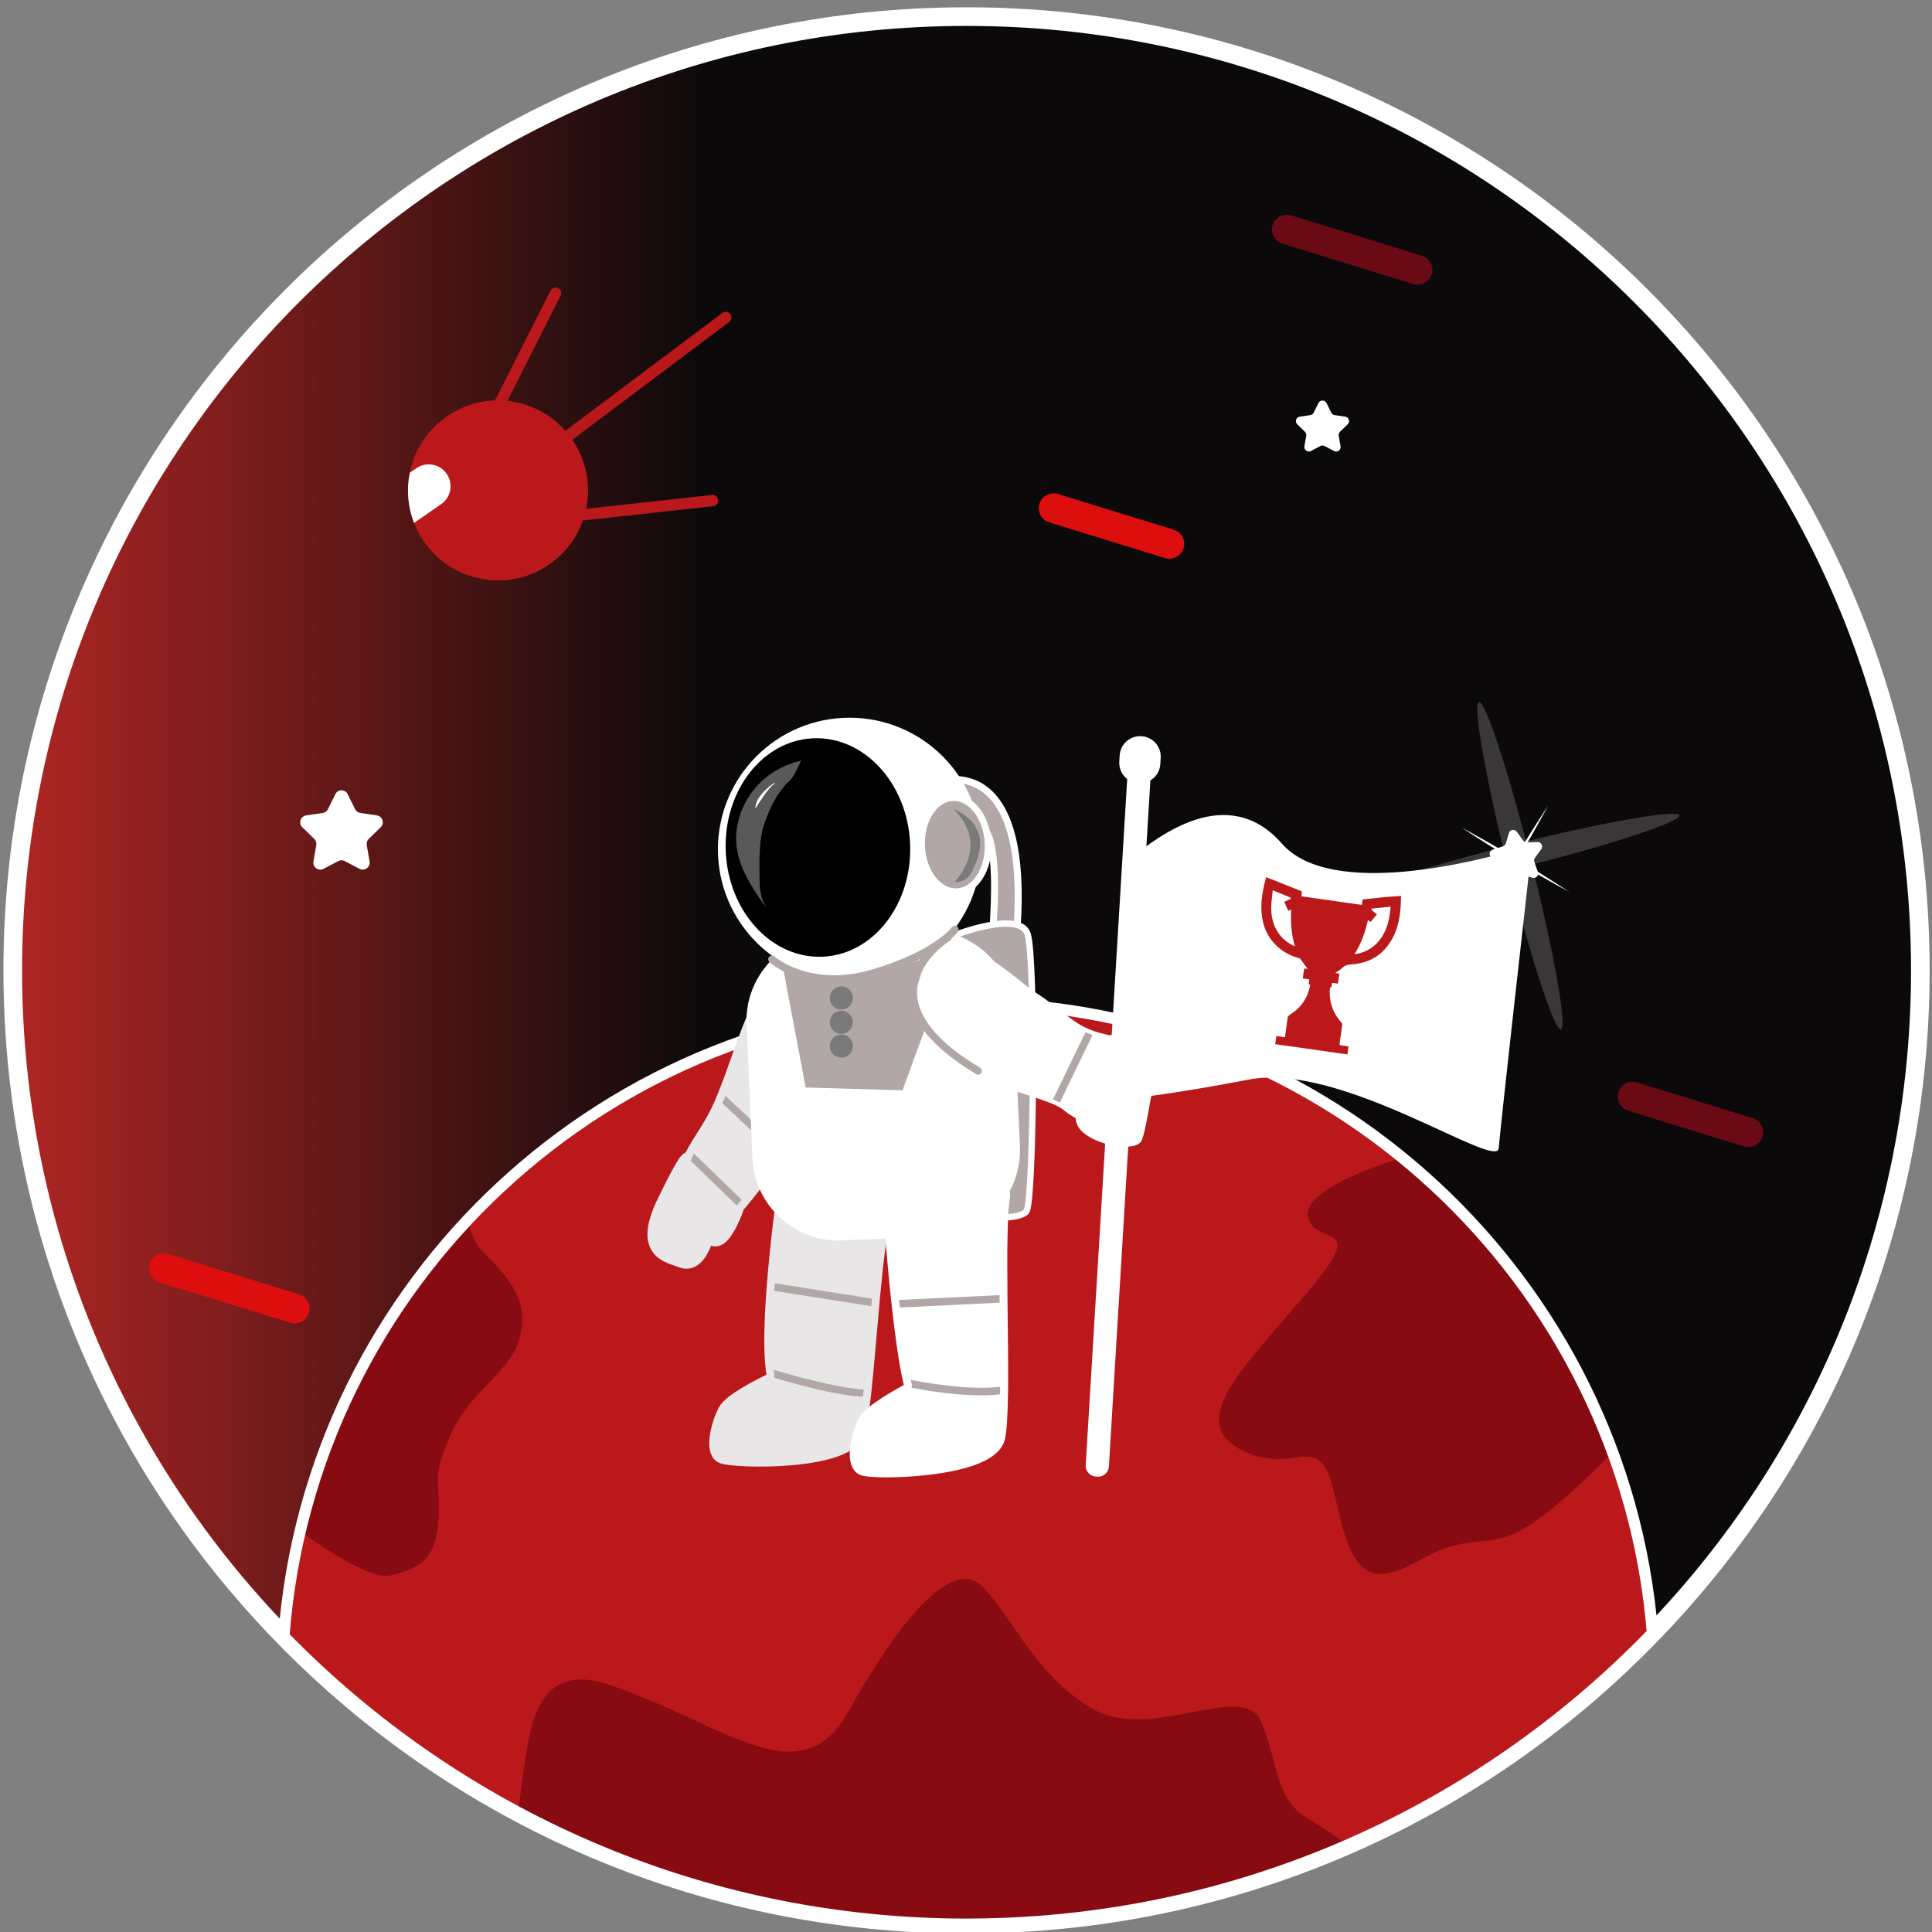 <?xml version="1.0" encoding="utf-8"?>
<!-- Generator: Adobe Illustrator 28.2.0, SVG Export Plug-In . SVG Version: 6.00 Build 0)  -->
<svg version="1.1" id="Layer_1" xmlns="http://www.w3.org/2000/svg" xmlns:xlink="http://www.w3.org/1999/xlink" x="0px" y="0px"
	 viewBox="0 0 512 512" style="enable-background:new 0 0 512 512;" xml:space="preserve">
<rect x="0" y="0" width="512" height="512" fill="#808080" stroke="none"/>
<style type="text/css">
	.st0{fill:url(#SVGID_1_);}
	.st1{fill:none;stroke:#FFFFFF;stroke-width:4.937;stroke-linecap:round;stroke-miterlimit:10;}
	.st2{fill:#FFFFFF;}
	.st3{opacity:0.19;fill:#FFFFFF;}
	.st4{fill:#BA181B;}
	.st5{fill:#890B12;}
	.st6{fill:#690A14;}
	.st7{fill:#DD0E0E;}
	.st8{fill:none;stroke:#FFFFFF;stroke-width:3;stroke-miterlimit:10;}
	.st9{fill:none;stroke:#BA181B;stroke-width:3;stroke-linecap:round;stroke-linejoin:round;stroke-miterlimit:10;}
	.st10{fill:#600F0F;}
	.st11{fill:#E8E6E6;stroke:#E8E6E6;stroke-width:4.193;stroke-linecap:round;stroke-linejoin:round;stroke-miterlimit:10;}
	.st12{fill:#B1A7A6;stroke:#FFFFFF;stroke-width:1.853;stroke-linecap:round;stroke-linejoin:round;stroke-miterlimit:10;}
	.st13{fill:#B1A7A6;}
	.st14{fill:#B1A7A6;stroke:#FFFFFF;stroke-width:1.68;stroke-linecap:round;stroke-linejoin:round;stroke-miterlimit:10;}
	.st15{fill:#FFFFFF;stroke:#FFFFFF;stroke-width:4.193;stroke-linecap:round;stroke-linejoin:round;stroke-miterlimit:10;}
	.st16{fill:#B1A7A6;stroke:#FFFFFF;stroke-width:1.776;stroke-linecap:round;stroke-linejoin:round;stroke-miterlimit:10;}
	.st17{fill:#FFFFFF;stroke:#FFFFFF;stroke-width:2.253;stroke-linecap:round;stroke-linejoin:round;stroke-miterlimit:10;}
	.st18{fill:#FFFFFF;stroke:#FFFFFF;stroke-width:1.833;stroke-linecap:round;stroke-linejoin:round;stroke-miterlimit:10;}
	.st19{opacity:0.35;fill:#FFFFFF;}
	.st20{fill:#7A7A7A;}
</style>
<linearGradient id="SVGID_1_" gradientUnits="userSpaceOnUse" x1="3.38" y1="257.17" x2="508.91" y2="257.17">
	<stop  offset="0.013" style="stop-color:#AA2523"/>
	<stop  offset="0.365" style="stop-color:#0B090A"/>
</linearGradient>
<path class="st0" d="M508.91,257.17c0,135.56-106.71,246.2-240.72,252.48c-0.54,0.03-1.09,0.06-1.63,0.07
	c-3.45,0.15-6.92,0.22-10.41,0.22c-93.57,0-175.26-50.84-218.96-126.4c-0.26-0.44-0.51-0.89-0.76-1.33
	C15.39,345.34,3.38,302.66,3.38,257.17C3.38,117.57,116.55,4.4,256.15,4.4S508.91,117.57,508.91,257.17z"/>
<path class="st1" d="M508.91,257.17c0,68.23-27.03,130.15-70.98,175.62c-43.35,44.88-103.17,73.74-169.74,76.86
	c-0.54,0.03-1.09,0.06-1.63,0.07c-3.45,0.15-6.92,0.22-10.41,0.22c-70.93,0-135.04-29.22-180.93-76.27
	c-14.66-15.01-27.46-31.85-38.03-50.13c-0.26-0.44-0.51-0.89-0.76-1.33C15.39,345.34,3.38,302.66,3.38,257.17
	C3.38,117.57,116.55,4.4,256.15,4.4S508.91,117.57,508.91,257.17z"/>
<path class="st2" d="M351.54,106.81l1.26,2.55c0.17,0.35,0.51,0.59,0.89,0.65l2.81,0.41c0.97,0.14,1.36,1.33,0.66,2.02l-2.04,1.98
	c-0.28,0.27-0.41,0.66-0.34,1.05l0.48,2.8c0.17,0.97-0.85,1.7-1.72,1.25l-2.52-1.32c-0.34-0.18-0.76-0.18-1.1,0l-2.52,1.32
	c-0.87,0.46-1.88-0.28-1.72-1.25l0.48-2.8c0.07-0.38-0.06-0.77-0.34-1.05l-2.04-1.98c-0.7-0.68-0.31-1.88,0.66-2.02l2.81-0.41
	c0.39-0.06,0.72-0.3,0.89-0.65l1.26-2.55C349.86,105.93,351.11,105.93,351.54,106.81z"/>
<path class="st2" d="M92.14,210.47l1.96,3.97c0.27,0.54,0.79,0.92,1.39,1.01l4.38,0.64c1.51,0.22,2.11,2.07,1.02,3.14l-3.17,3.09
	c-0.43,0.42-0.63,1.03-0.53,1.63l0.75,4.36c0.26,1.5-1.32,2.65-2.67,1.94l-3.91-2.06c-0.54-0.28-1.18-0.28-1.71,0l-3.91,2.06
	c-1.35,0.71-2.93-0.44-2.67-1.94l0.75-4.36c0.1-0.6-0.1-1.21-0.53-1.63l-3.17-3.09c-1.09-1.06-0.49-2.92,1.02-3.14l4.38-0.64
	c0.6-0.09,1.12-0.46,1.39-1.01l1.96-3.97C89.51,209.1,91.46,209.1,92.14,210.47z"/>
<g>
	<path class="st2" d="M401.97,220.43l1.67,2.3c0.23,0.32,0.6,0.5,0.99,0.49l2.84-0.07c0.98-0.02,1.56,1.09,0.99,1.88l-1.68,2.3
		c-0.23,0.31-0.29,0.72-0.16,1.09l0.94,2.68c0.33,0.93-0.55,1.82-1.48,1.52l-2.7-0.88c-0.37-0.12-0.78-0.05-1.09,0.18l-2.26,1.73
		c-0.78,0.6-1.9,0.04-1.9-0.94l0-2.85c0-0.39-0.19-0.75-0.51-0.98l-2.34-1.62c-0.81-0.56-0.63-1.8,0.31-2.1l2.71-0.88
		c0.37-0.12,0.66-0.41,0.77-0.79l0.81-2.73C400.15,219.85,401.39,219.64,401.97,220.43z"/>
	
		<ellipse transform="matrix(0.97 -0.243 0.243 0.97 -43.109 104.448)" class="st3" cx="401.72" cy="226.92" rx="44.72" ry="3.18"/>
	
		<ellipse transform="matrix(0.97 -0.243 0.243 0.97 -43.679 104.787)" class="st3" cx="402.81" cy="229.4" rx="3.18" ry="44.72"/>
	<g>
		<path class="st2" d="M387.25,219.27c9.8,5.28,19.36,10.99,28.65,17.11C406.11,231.11,396.55,225.39,387.25,219.27L387.25,219.27z"
			/>
	</g>
	<g>
		<path class="st2" d="M393.16,242.15c5.28-9.8,10.99-19.36,17.11-28.65C405,223.3,399.29,232.86,393.16,242.15L393.16,242.15z"/>
	</g>
</g>
<path class="st4" d="M437.93,432.79c-22.83,23.64-50.23,42.83-80.77,56.16c-27.46,11.98-57.45,19.22-88.97,20.7
	c-0.54,0.03-1.09,0.06-1.63,0.07c-3.45,0.15-6.92,0.22-10.41,0.22c-42.99,0-83.48-10.74-118.92-29.67
	c-23.04-12.3-43.94-28.06-62.01-46.6c0.73-9.51,2.19-18.82,4.32-27.87c7.44-31.52,23.07-59.87,44.53-82.69
	c33.19-35.27,80.29-57.29,132.54-57.29c41,0,78.84,13.56,109.27,36.46l0.02,0.01c29.92,22.52,52.68,54.06,64.21,90.58
	C434.15,405.63,436.81,418.99,437.93,432.79z"/>
<path class="st5" d="M137.68,354.7c-2.55,9.19-13.07,13.79-18.28,25.53c-5.21,11.75-2.66,12.26-3.17,21.96s-3.57,13.28-12.76,15.32
	c-4.65,1.03-14.92-5.25-23.93-11.71c7.44-31.52,23.07-59.87,44.53-82.69c0.56,3.37,1.74,6.45,3.91,8.61
	C136.15,339.89,140.23,345.51,137.68,354.7z"/>
<path class="st6" d="M462.18,303.82l-30.69-9.46c-2.07-0.64-3.24-2.84-2.6-4.91l0,0c0.64-2.07,2.84-3.24,4.91-2.6l30.69,9.46
	c2.07,0.64,3.24,2.84,2.6,4.91l0,0C466.45,303.3,464.25,304.46,462.18,303.82z"/>
<path class="st7" d="M76.94,350.53l-34.69-10.7c-2.07-0.64-3.24-2.84-2.6-4.91h0c0.64-2.07,2.84-3.24,4.91-2.6l34.69,10.7
	c2.07,0.64,3.24,2.84,2.6,4.91l0,0C81.21,350,79.01,351.17,76.94,350.53z"/>
<path class="st6" d="M374.52,75.27l-34.69-10.7c-2.07-0.64-3.24-2.84-2.6-4.91v0c0.64-2.07,2.84-3.24,4.91-2.6l34.69,10.7
	c2.07,0.64,3.24,2.84,2.6,4.91l0,0C378.79,74.75,376.6,75.91,374.52,75.27z"/>
<path class="st5" d="M357.16,488.95c-27.46,11.98-57.45,19.22-88.97,20.7c-0.54,0.03-1.09,0.06-1.63,0.07
	c-3.45,0.15-6.92,0.22-10.41,0.22c-42.99,0-83.48-10.74-118.92-29.67c3.01-18.83,2.28-41.31,24.69-33.65
	c29.89,10.21,50.23,29.61,62.78,7.15c12.56-22.47,27.29-41.88,35.75-33.2c8.46,8.69,13.57,22.98,28.89,32.17
	c15.32,9.2,40.34-7.65,44.94,3.58c4.59,11.23,3.57,20.42,12.25,25.53C349.45,483.56,353.31,486.2,357.16,488.95z"/>
<path class="st7" d="M308.75,147.89l-30.69-9.46c-2.07-0.64-3.24-2.84-2.6-4.91l0,0c0.64-2.07,2.84-3.24,4.91-2.6l30.69,9.46
	c2.07,0.64,3.24,2.84,2.6,4.91l0,0C313.02,147.37,310.82,148.53,308.75,147.89z"/>
<path class="st5" d="M426.71,385.5c-5.37,5.51-13.19,13.05-20.23,17.94c-12.23,8.46-15.66,1.78-29.81,9.8
	c-14.15,8.02-18.45,4.01-22.73-16.04c-4.29-20.05-9.87-5.35-24.88-12.92c-15.01-7.57,0.86-22.27,17.47-41.88
	c16.61-19.61,2.26-11.59,0.12-19.81c-2.15-8.24,26.11-16.12,26.11-16.12l0.02,0.01C397.9,326.11,417.02,353.63,426.71,385.5z"/>
<path class="st8" d="M437.93,432.79c-43.35,44.88-103.17,73.74-169.74,76.86c-0.54,0.03-1.09,0.06-1.63,0.07
	c-3.45,0.15-6.92,0.22-10.41,0.22c-70.93,0-135.04-29.22-180.93-76.27c7.18-93.9,85.65-167.85,181.39-167.85
	C352.05,265.82,430.33,339.31,437.93,432.79z"/>
<line class="st9" x1="122.79" y1="126" x2="147.23" y2="77.69"/>
<path class="st10" d="M224.72,338.44C224.65,338.32,224.78,338.24,224.72,338.44L224.72,338.44z"/>
<path class="st11" d="M206.66,304.05c0.02,0.44-0.11,0.88-0.37,1.23c-1.44,1.95-6.39,8.63-9.73,12.66
	c-0.46,0.56-0.89,1.08-1.28,1.52l-0.01,0.01c-3.67,4.13-6.72-2.61-11.16-6.09c-1.92-1.51-1.97-3.45-1.09-5.74
	c0.23-0.62,0.54-1.26,0.89-1.92c1.37-2.59,3.49-5.54,5.28-8.76c0.8-1.43,1.54-2.97,2.25-4.58c0.28-0.64,0.56-1.3,0.82-1.97
	c2.98-7.3,5.4-15.88,9.08-23.63c0.88-1.84,3.62-1.29,3.71,0.74L206.66,304.05z"/>
<path class="st12" d="M248.58,207.15c5.13-1.4,23.9-3.68,20.95,38.95c-0.07,1.06-0.87,1.89-1.85,1.93l-2.5,0.11
	c-1.17,0.05-2.13-1.03-2.03-2.3c0.46-6.2,1.29-22.55-2.35-26.18c-3.15-3.14-9.04-3.36-12.31-3.21c-1.22,0.06-2.18-1.11-2.01-2.43
	l0.66-5.13C247.24,208.05,247.81,207.36,248.58,207.15z"/>
<path class="st11" d="M233.98,322.93c-1.11,3.58-2.04,11.94-2.9,21.22c-0.06,0.66-0.12,1.33-0.18,2
	c-0.69,7.61-1.34,15.65-2.02,22.06c-0.07,0.66-0.14,1.29-0.21,1.91c-0.48,4.22-0.97,7.55-1.51,9.3c-2.62,8.51-33.55,7.66-35.93,6.24
	c-2.37-1.42-0.71-8.23,1.09-11.63c1.41-2.67,8.71-6.38,11.8-7.86c0.46-0.22,0.81-0.6,0.98-1.06c0.13-0.31,0.17-0.66,0.11-1.01
	c-0.06-0.35-0.12-0.72-0.16-1.1c-0.67-5.09-0.44-12.9,0.15-20.91c0.05-0.67,0.1-1.34,0.16-2.01c0.85-10.73,2.26-21.42,2.9-26.06
	c0.17-1.23,1.44-1.99,2.6-1.56l21.93,8.08C233.76,320.9,234.29,321.94,233.98,322.93z"/>
<g>
	<path class="st13" d="M202.5,301.39c-0.2,0.21-0.47,0.31-0.73,0.31c-0.25,0-0.5-0.09-0.69-0.27l-9.64-9.05
		c0.28-0.64,0.56-1.3,0.82-1.97l10.19,9.56C202.85,300.35,202.87,300.98,202.5,301.39z"/>
</g>
<path class="st14" d="M250.74,248.7c0.12-0.08,0.25-0.15,0.39-0.2c2.08-0.83,19.28-7.45,21.23-0.86c2.07,7.02,1.66,69.39-0.28,73.26
	c-1.64,3.28-21.96,1.55-28.17,0.94c-1.02-0.1-1.78-0.88-1.76-1.82l1.24-65.48c0.01-0.57,0.31-1.1,0.81-1.43L250.74,248.7z"/>
<path class="st15" d="M265.58,317.07c-0.77,4.55-0.79,14.96-0.69,26.15c0.01,0.66,0.02,1.33,0.02,2c0.08,7.75,0.2,15.73,0.15,22.28
	c-0.01,0.68-0.02,1.35-0.03,2c-0.08,5.41-0.3,9.63-0.8,11.56c-2.24,8.62-33.17,9.13-35.61,7.82c-2.44-1.32-1.08-8.19,0.57-11.67
	c1.29-2.72,8.39-6.74,11.43-8.36c0.44-0.24,0.76-0.63,0.91-1.08c0.13-0.35,0.16-0.74,0.06-1.12c-0.08-0.31-0.15-0.63-0.23-0.96
	c-1.07-4.68-2.04-11.75-2.88-19.18c-0.07-0.67-0.14-1.33-0.22-2c-1.24-11.62-2.13-23.66-2.46-28.43c-0.08-1.14,0.85-2.1,2-2.07
	l25.93,0.76C264.92,314.81,265.78,315.9,265.58,317.07z"/>
<path class="st15" d="M248.43,325.52l-25.34,1.12c-11.37,0.5-21.09-8.39-21.59-19.77l-1.56-35.48c-0.5-11.37,8.39-21.09,19.77-21.59
	l25.34-1.12c11.37-0.5,21.09,8.39,21.59,19.77l1.56,35.48C268.7,315.3,259.8,325.02,248.43,325.52z"/>
<circle class="st15" cx="225.14" cy="225.09" r="32.79"/>
<ellipse transform="matrix(0.999 -0.044 0.044 0.999 -9.668 9.749)" cx="216.76" cy="224.61" rx="24.45" ry="28.97"/>
<ellipse transform="matrix(0.999 -0.044 0.044 0.999 -9.6 11.344)" class="st16" cx="253.04" cy="223.86" rx="8.82" ry="12.47"/>
<path class="st17" d="M297.15,296.75c-4.18,1.89-10.08,0.24-14.89-3.69c-0.35-0.29-0.82-0.57-1.39-0.87
	c-0.53-0.27-1.14-0.54-1.83-0.83c-8.86-3.59-29.93-8.07-34.29-16.54c-2.19-4.26-1.56-9.41-0.15-13.88
	c2.08-6.58,7.74-10.02,13.13-7.92c6.22,2.41,12.39,8.6,16.2,11.04c6.46,4.12,8.84,7.3,13.73,9.5c0.58,0.26,1.2,0.5,1.86,0.74
	c1.14,0.4,2.41,0.75,3.87,1.07C303.34,277.54,304.32,293.5,297.15,296.75z"/>
<path class="st2" d="M300.14,227.73c0.06-0.56,0.34-1.05,0.8-1.38c5.67-4.11,24.21-19.39,38.77-2.79
	c13.07,14.91,52.57,4.46,63.49,1.2c1.34-0.4,2.65,0.69,2.49,2.08c-1.52,13.52-7.78,69.14-8.52,77.46
	c-0.53,5.94-41.64-22.94-66.19-18.21c-18.42,3.55-30.21,4.96-34.94,5.45c-1.22,0.12-2.25-0.91-2.13-2.13L300.14,227.73z"/>
<g>
	<path class="st18" d="M290.89,390.42l-0.42-0.03c-1.07-0.06-1.89-0.99-1.83-2.06l11.05-182.68c0.06-1.07,0.99-1.89,2.06-1.83
		l0.42,0.03c1.07,0.06,1.89,0.99,1.83,2.06L292.95,388.6C292.88,389.67,291.96,390.49,290.89,390.42z"/>
	<path class="st18" d="M301.83,206.65l-0.08,0c-2.47-0.15-4.36-2.29-4.21-4.75l0.1-1.67c0.15-2.47,2.29-4.36,4.75-4.21l0.08,0
		c2.47,0.15,4.36,2.29,4.21,4.75l-0.1,1.67C306.44,204.9,304.3,206.8,301.83,206.65z"/>
</g>
<path class="st11" d="M182.59,307.48l11.76,11.1c0.57,0.54,0.77,1.37,0.48,2.11c-0.88,2.27-2.9,6.95-4.87,7.49
	c-2.62,0.71-2.08-5.96-1.94-5.25s-1.87,13.1-7.34,10.95c-3.58-1.4-10.82-2.14-4.52-15.22C182.47,305.58,182.59,307.48,182.59,307.48
	z"/>
<line class="st9" x1="135.01" y1="138.58" x2="188.83" y2="132.66"/>
<line class="st9" x1="140.48" y1="123.06" x2="192.34" y2="84.12"/>
<path class="st4" d="M150.87,115.48c0.07,0.1,0.15,0.2,0.21,0.29c4.69,6.29,5.8,14.15,3.68,21.14c-1.4,4.61-4.19,8.83-8.3,11.98
	c-0.34,0.26-0.68,0.51-1.04,0.75c-0.29,0.2-0.59,0.4-0.88,0.58c-0.08,0.05-0.18,0.1-0.27,0.15c-0.25,0.17-0.53,0.33-0.81,0.47
	c-0.24,0.14-0.49,0.26-0.74,0.39c-0.22,0.11-0.43,0.22-0.65,0.32c-1.25,0.59-2.54,1.06-3.86,1.42c-0.29,0.08-0.59,0.16-0.89,0.23
	c-0.02,0.01-0.05,0.02-0.08,0.02c-0.25,0.05-0.5,0.1-0.75,0.16c-0.13,0.03-0.25,0.05-0.38,0.06c-0.26,0.05-0.53,0.09-0.79,0.12
	c-0.33,0.05-0.66,0.09-0.98,0.12c-0.84,0.09-1.66,0.13-2.5,0.12c-0.24-0.01-0.48-0.01-0.73-0.02c-0.26-0.01-0.53-0.02-0.79-0.05
	c-0.29-0.02-0.56-0.04-0.85-0.07c-0.22-0.02-0.43-0.04-0.65-0.08c-0.01-0.01-0.01,0-0.01,0c-6.04-0.81-11.77-3.91-15.77-9.12
	c-1.42-1.85-2.52-3.84-3.32-5.9c-1.66-4.3-2.02-8.91-1.13-13.3c1.1-5.45,4.1-10.56,8.86-14.21c2.54-1.95,5.34-3.3,8.25-4.09
	c0.24-0.06,0.46-0.12,0.69-0.18c0.24-0.05,0.47-0.11,0.7-0.15c0.24-0.05,0.47-0.09,0.71-0.13c0.5-0.09,1.01-0.17,1.52-0.22
	c0.2-0.02,0.39-0.04,0.59-0.06c0.48-0.05,0.94-0.08,1.41-0.08c0.15-0.01,0.29-0.01,0.43-0.01l0.01-0.01c0.8,0,1.59,0.03,2.39,0.11
	c0.21,0.02,0.42,0.04,0.62,0.06c0.06,0,0.12,0.01,0.18,0.02c0.2,0.02,0.4,0.05,0.59,0.09c0.48,0.07,0.94,0.15,1.4,0.26
	c0.22,0.04,0.46,0.1,0.69,0.15c0.73,0.18,1.46,0.39,2.17,0.64c0.18,0.06,0.35,0.12,0.53,0.19c0.88,0.33,1.76,0.71,2.6,1.15
	c0.21,0.11,0.43,0.22,0.63,0.34c0.21,0.11,0.42,0.23,0.62,0.36c0.2,0.12,0.41,0.25,0.61,0.38c0.25,0.15,0.49,0.32,0.73,0.49
	c0.26,0.17,0.51,0.36,0.75,0.55C147.96,112.2,149.51,113.71,150.87,115.48z"/>
<path class="st4" d="M125.7,106.98c6.04,0.8,11.77,3.91,15.77,9.12c8.01,10.45,6.04,25.41-4.41,33.42c-2.54,1.95-5.35,3.3-8.25,4.09
	c6.06,0.81,12.42-0.7,17.66-4.71c10.45-8.01,12.42-22.98,4.41-33.42C144.8,107.57,134.76,104.52,125.7,106.98z"/>
<path class="st2" d="M118.37,125.55c1.51,2.19,1.32,5.04-0.29,6.99c-0.33,0.4-0.72,0.76-1.17,1.07l-7.19,4.98
	c-1.66-4.3-2.02-8.91-1.13-13.3l1.73-1.19C112.94,122.27,116.54,122.92,118.37,125.55z"/>
<path class="st19" d="M212.55,201.53c-0.41,0.07-0.72,1.1-0.87,1.41c-0.33,0.7-0.68,1.4-1.07,2.09c-1.32,2.35-1.59,1.91-2.66,3.19
	c-2.82,3.37-4.04,6.41-5.22,9.57c-1.76,4.73-1.48,10.71-1.43,15.75c0.02,2.58,0.49,5.36,2.16,7.42c-1.38-1.7-2.62-3.48-3.77-5.34
	c-3.06-4.96-5.28-10.01-4.43-15.97c0.53-3.75,2.09-7.36,4.45-10.32C202.9,205.32,207.55,202.58,212.55,201.53z"/>
<polygon class="st13" points="207.64,257.17 213.51,288.19 239.17,288.96 245.34,272.11 242.14,264.47 245.34,253.87 235.21,257.17 
	222.7,259.21 215.43,259.09 "/>
<rect x="224.96" y="264.47" class="st11" width="16.17" height="0"/>
<rect x="225.25" y="270.91" class="st11" width="16.17" height="0"/>
<rect x="225.25" y="277.21" class="st11" width="16.17" height="0"/>
<g>
	<path class="st13" d="M228.88,368.21c-0.07,0.66-0.14,1.29-0.21,1.91c-6.31-0.15-17.22-3.12-23.57-5.01
		c0.13-0.31,0.17-0.66,0.11-1.01c-0.06-0.35-0.12-0.72-0.16-1.1C214.5,365.85,224.11,368.06,228.88,368.21z"/>
</g>
<g>
	<path class="st13" d="M265.06,367.5c-0.01,0.68-0.02,1.35-0.03,2c-1.58,0.2-3.27,0.28-5.01,0.28c-6.72,0-14.14-1.18-18.49-2.01
		c0.13-0.35,0.16-0.74,0.06-1.12c-0.08-0.31-0.15-0.63-0.23-0.96C246.63,366.7,257.5,368.46,265.06,367.5z"/>
</g>
<g>
	<path class="st13" d="M205.36,340.08l25.72,4.07c-0.06,0.66-0.12,1.33-0.18,2l-25.7-4.06C205.25,341.42,205.3,340.75,205.36,340.08
		z"/>
</g>
<g>
	<path class="st13" d="M264.91,345.22l-26.43,1.29c-0.07-0.67-0.14-1.33-0.22-2l26.63-1.29
		C264.9,343.88,264.91,344.55,264.91,345.22z"/>
</g>
<g>
	<path class="st13" d="M196.56,317.94l-12.65-12.22c-0.35,0.66-0.66,1.3-0.89,1.92l12.25,11.83L196.56,317.94z"/>
</g>
<g>
	<path class="st13" d="M259.21,284.79c-0.17,0-0.35-0.05-0.51-0.14c-11.68-6.98-17.62-14.28-17.67-21.68
		c-0.06-9.29,9.18-15.08,9.57-15.32c0.47-0.29,1.08-0.14,1.37,0.33c0.29,0.47,0.14,1.09-0.33,1.38c-0.09,0.05-8.68,5.46-8.62,13.62
		c0.05,6.65,5.67,13.37,16.7,19.97c0.47,0.28,0.63,0.9,0.34,1.37C259.88,284.62,259.55,284.79,259.21,284.79z"/>
</g>
<g>
	<path class="st13" d="M287.66,273.56l-8.62,17.8c0.69,0.29,1.3,0.56,1.83,0.83l8.65-17.89L287.66,273.56z"/>
</g>
<g>
	<path class="st13" d="M220.92,260.48c-10.72,0-16.69-5.21-17.01-5.5c-0.41-0.37-0.45-1-0.08-1.41c0.37-0.41,1-0.45,1.41-0.08l0,0
		c0.09,0.08,9.54,8.26,25.86,3.44c16.46-4.86,21.08-11.12,21.12-11.18c0.32-0.45,0.94-0.56,1.39-0.24c0.45,0.32,0.56,0.94,0.24,1.39
		c-0.19,0.28-4.95,6.86-22.19,11.95C227.68,260.02,224.09,260.48,220.92,260.48z"/>
</g>
<path class="st2" d="M205.28,207.38c0,0-5.13,3.31-5.11,6.9c0,0,3.83-6.2,5.14-6.58"/>
<path class="st20" d="M252.47,214.28c0,0,10.2,8.1,0.57,19.42c0,0,2.94,0.49,4.54-2.74c3.51-7.1,2.1-9.96,0.57-12.43
	C256.61,216.06,252.47,214.28,252.47,214.28z"/>
<circle class="st20" cx="222.96" cy="264.47" r="3.06"/>
<circle class="st20" cx="222.96" cy="270.91" r="3.06"/>
<circle class="st20" cx="222.96" cy="277.21" r="3.06"/>
<path class="st18" d="M304.12,290.56c0,0-6.7-18.06-10.23-15.07c-3.53,2.99-10.43,18.82-7.11,23.03s14.09,5.83,15.03,3.17
	S304.12,290.56,304.12,290.56z"/>
<path class="st18" d="M299.68,281.94c0,0,1.28-7.91,3.32-5.87c2.04,2.04,1.12,14.5,1.12,14.5L299.68,281.94z"/>
<path class="st4" d="M371.12,237.43c0.06,0.01,0.11,0.02,0.17,0.02c-0.03,0.91-0.05,1.81-0.1,2.72c-0.16,2.49-0.57,4.93-1.57,7.23
	c-2.18,5.03-6.01,7.8-11.48,8.17c-0.97,0.07-1.73,0.25-2.44,0.94c-0.52,0.52-1.2,0.87-1.87,1.34c0.4,0.06,0.75,0.11,1.11,0.16
	c-0.13,0.9-0.25,1.76-0.38,2.66c-0.52-0.07-1.02-0.14-1.46-0.21c-0.36,0.42,0.1,1.13-0.65,1.32c-0.03,0.4-0.07,0.81-0.07,1.22
	c-0.01,3.09,1.09,5.75,3.14,8.04c0.13,0.14,0.2,0.4,0.18,0.59c-0.21,1.63-0.44,3.26-0.69,4.89c-0.06,0.36,0.05,0.47,0.39,0.51
	c0.63,0.07,1.26,0.17,1.97,0.27c-0.1,0.74-0.2,1.43-0.3,2.13c-6.38-0.91-12.75-1.81-19.13-2.72c0.1-0.7,0.2-1.4,0.31-2.15
	c0.78,0.11,1.51,0.22,2.27,0.32c0.25-1.74,0.5-3.42,0.72-5.11c0.05-0.39,0.2-0.61,0.54-0.82c2.95-1.83,4.79-4.44,5.42-7.87
	c0.01-0.04-0.01-0.08-0.02-0.13c-0.12-0.04-0.23-0.08-0.37-0.13c0.06-0.43,0.12-0.83,0.18-1.28c-0.61-0.09-1.17-0.17-1.74-0.25
	c0.13-0.9,0.25-1.75,0.38-2.65c0.34,0.05,0.65,0.09,0.91,0.13c-0.65-0.89-1.29-1.79-1.94-2.67c-0.06-0.09-0.21-0.13-0.32-0.17
	c-2.38-0.65-4.5-1.77-6.24-3.55c-2.74-2.78-3.77-6.22-3.78-10.03c0-2.04,0.34-4.04,0.8-6.02c0.14-0.61,0.31-1.22,0.46-1.82
	c0.09,0,0.12-0.01,0.15,0c3.05,1.21,6.11,2.41,9.15,3.63c0.1,0.04,0.2,0.25,0.19,0.38c-0.01,0.33-0.08,0.66-0.13,1.01
	c5.37,0.76,10.68,1.52,16.02,2.28c0.07-0.49,0.14-0.95,0.2-1.42c0.12-0.02,0.22-0.05,0.31-0.06c1.98-0.21,3.97-0.43,5.95-0.63
	C368.62,237.63,369.87,237.54,371.12,237.43z M343.16,250.8c-0.97-3.24-1.14-6.45-0.98-9.75c-0.31,0.13-0.54,0.22-0.79,0.32
	c-0.35-0.81-0.69-1.58-1.04-2.38c0.53-0.23,1.03-0.44,1.51-0.67c0.11-0.05,0.2-0.17,0.3-0.26c-0.1-0.08-0.18-0.2-0.29-0.25
	c-0.47-0.21-0.94-0.4-1.41-0.59c-1.02-0.41-2.03-0.82-3.18-1.28c-0.14,1.43-0.33,2.78-0.38,4.13c-0.1,2.71,0.46,5.27,2.11,7.5
	C340.06,248.99,341.44,250.03,343.16,250.8z M368.56,240.31c-0.05-0.01-0.08-0.03-0.1-0.03c-1.6,0.16-3.21,0.33-4.81,0.5
	c-0.08,0.01-0.23,0.1-0.22,0.13c0.02,0.11,0.06,0.24,0.14,0.31c0.42,0.37,0.86,0.73,1.32,1.11c-0.57,0.68-1.11,1.33-1.67,2
	c-0.22-0.17-0.42-0.32-0.68-0.52c-0.75,3.21-1.81,6.25-3.56,9.02c0.06,0.02,0.09,0.04,0.11,0.04c3-0.47,5.37-1.93,7.05-4.48
	c0.95-1.43,1.56-3.02,1.92-4.69C368.3,242.58,368.4,241.44,368.56,240.31z"/>
</svg>
